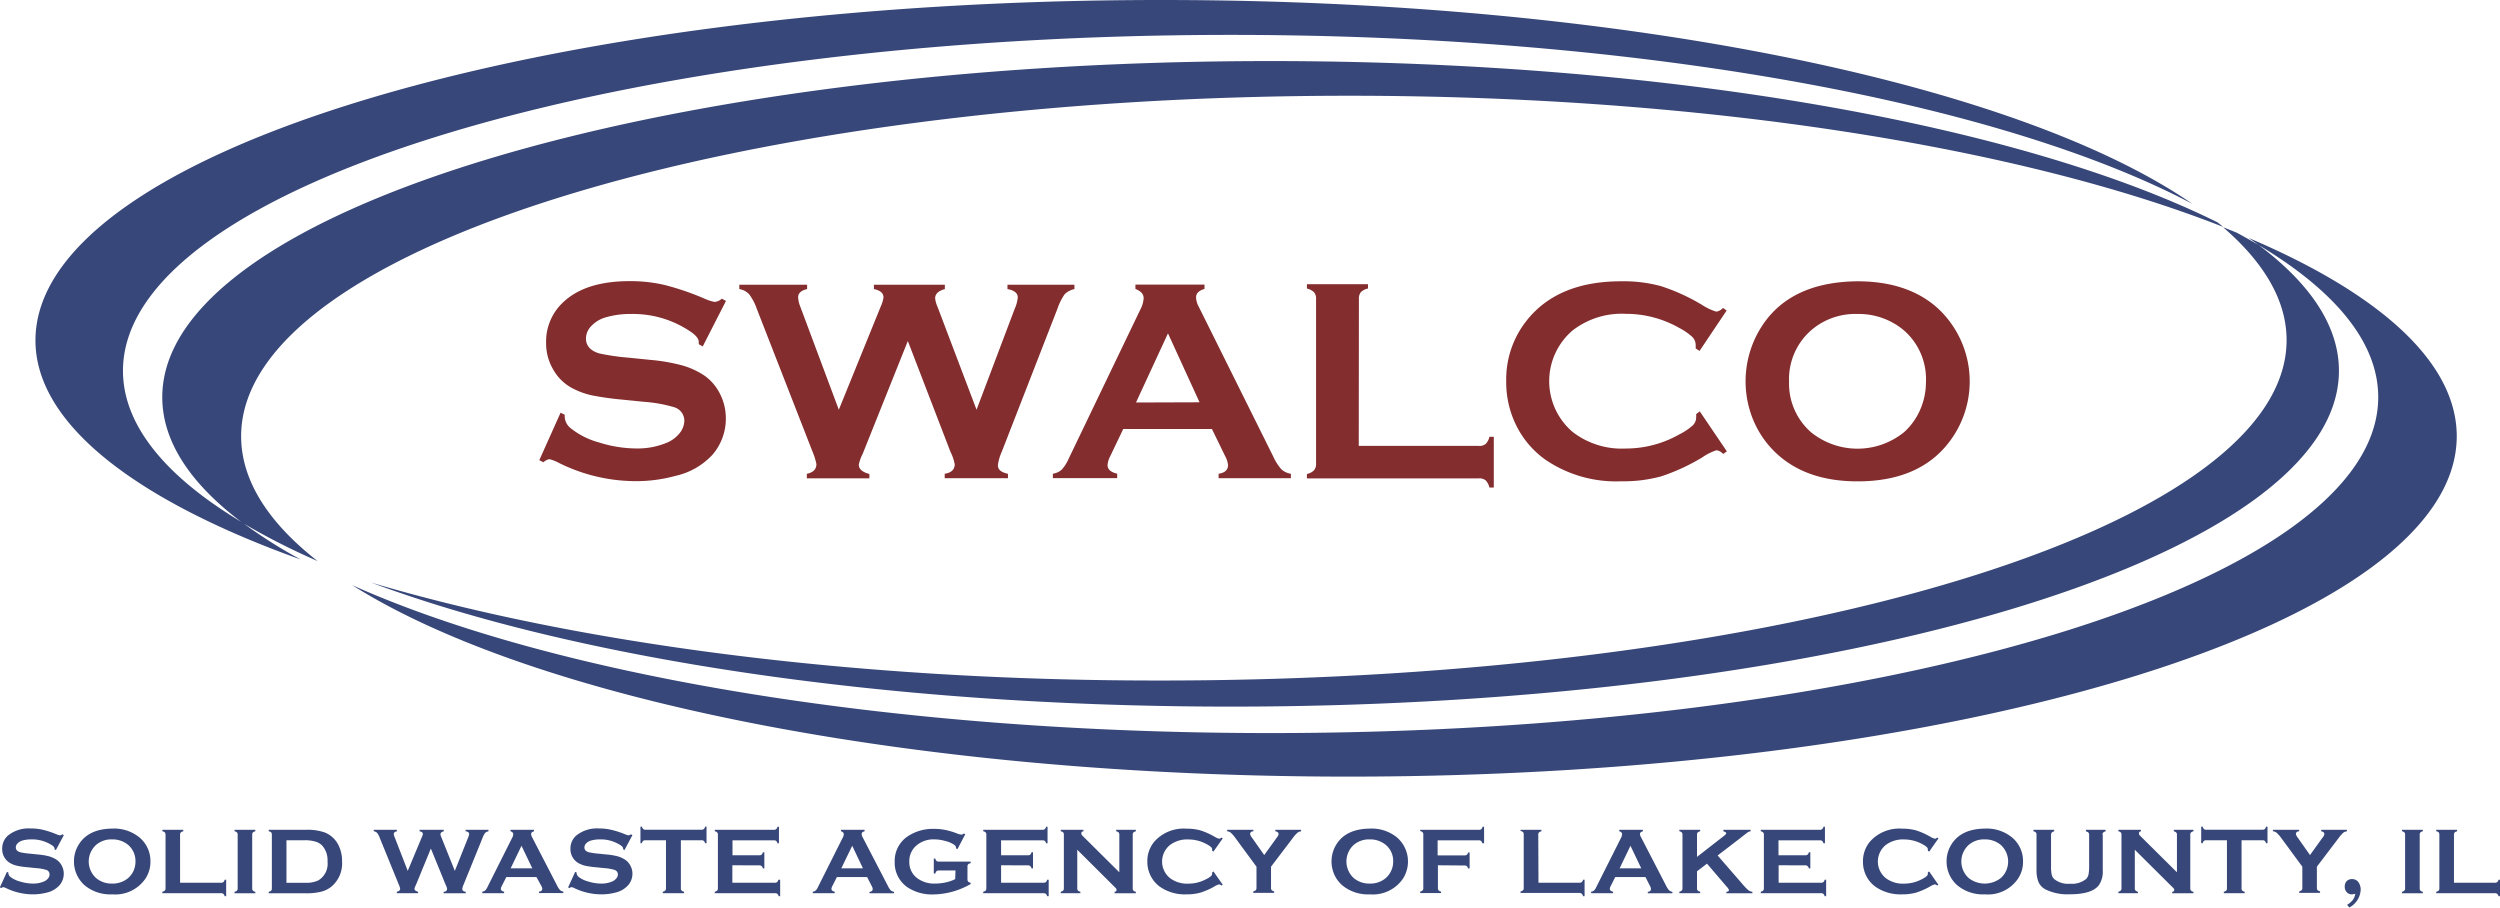 <svg xmlns="http://www.w3.org/2000/svg" viewBox="0 0 352.49 128"><defs><style>.a{fill:#374779}.b{fill:#832d2e}</style></defs><path class="a" d="M17.34 52.28c0-26.16 70-47.36 156.22-47.36 58 0 108.6 9.59 135.55 23.82C284.59 11.82 228.73 0 163.72 0 76.09 0 5 21.48 5 48c0 11.75 14.1 22.54 37.4 30.89a68.91 68.91 0 0 1-8.19-5.19C23.43 67.27 17.34 60 17.34 52.28M179.1 8.61C92.82 8.61 22.88 29.81 22.88 56c0 6.27 4 12.25 11.33 17.73a97.07 97.07 0 0 0 10.57 5.38C37.79 73.64 34 67.71 34 61.5c0-26.49 69.94-48 156.22-48 50.08 0 94.65 7.24 123.23 18.49-.24-.22-.53-.43-.79-.64C285.2 17.73 235.67 8.61 179.1 8.61M313.4 32c5.82 5 9 10.36 9 15.95 0 26.5-71 48-158.68 48C120.3 96 81 90.67 52.3 82.13c28.7 10.68 72.32 17.5 121.26 17.5 86.28 0 156.22-21.2 156.22-47.35 0-6.27-4-12.26-11.33-17.74-1-.58-2-1.15-3.05-1.72-.66-.27-1.32-.54-2-.8m3.54 1.45c.51.35 1 .71 1.51 1.07C329.23 41 335.32 48.26 335.32 56c0 26.15-69.94 47.36-156.22 47.36-53.88 0-101.37-8.28-129.45-20.86 25.35 16 78.73 27 140.52 27 86.28 0 156.22-21.48 156.22-48 0-10.46-10.93-20.15-29.45-28"/><path class="b" d="M102.36 42.43l-3.28 6.42-.56-.32v-.32c0-.45-.4-.94-1.17-1.46A14.43 14.43 0 0 0 89 44.27a12.22 12.22 0 0 0-3.75.52 4.49 4.49 0 0 0-1.9 1.2 2.51 2.51 0 0 0-.73 1.74c0 1 .62 1.73 1.87 2.1a31.51 31.51 0 0 0 4.13.6l3.16.32a25.56 25.56 0 0 1 4.55.81A11 11 0 0 1 99.38 53a6.91 6.91 0 0 1 2.16 2.58 7.53 7.53 0 0 1 .8 3.41 7.77 7.77 0 0 1-1.87 5.11 10.06 10.06 0 0 1-5.25 3 20.8 20.8 0 0 1-5.68.74 24.36 24.36 0 0 1-10.75-2.58 5.69 5.69 0 0 0-1.34-.52 1.73 1.73 0 0 0-.83.44l-.58-.3 3-6.69.58.28v.26a2.19 2.19 0 0 0 .86 1.66 11 11 0 0 0 4 2 17.58 17.58 0 0 0 5.17.84 10.69 10.69 0 0 0 4.56-.89 4.59 4.59 0 0 0 1.66-1.32 2.89 2.89 0 0 0 .62-1.73A2 2 0 0 0 95 57.4a19.6 19.6 0 0 0-4.13-.74l-3.09-.31a41.66 41.66 0 0 1-4.39-.62 11.07 11.07 0 0 1-2.57-.93A6.67 6.67 0 0 1 78 52.1a7.25 7.25 0 0 1-1-3.73 7.56 7.56 0 0 1 2.38-5.73q3.14-3 9.38-3a21.3 21.3 0 0 1 4.91.53 37.91 37.91 0 0 1 5.67 1.94 6 6 0 0 0 1.43.46 1.67 1.67 0 0 0 1-.46zM128 48.08L121.63 64a5.55 5.55 0 0 0-.54 1.52c0 .62.5 1.05 1.49 1.31v.61h-8.82v-.64c.9-.18 1.35-.63 1.35-1.37a8.84 8.84 0 0 0-.56-1.78l-7.87-20.17a7.34 7.34 0 0 0-1.06-2 2.38 2.38 0 0 0-1.38-.72v-.61h9.56v.61c-.85.19-1.27.58-1.27 1.18a4.32 4.32 0 0 0 .32 1.33l5.42 14.5 5.92-14.58a4.63 4.63 0 0 0 .38-1.25c0-.61-.45-1-1.35-1.18v-.61h10v.61c-.91.24-1.37.68-1.37 1.31a4.14 4.14 0 0 0 .34 1.2l5.5 14.5 5.39-14.26a4.91 4.91 0 0 0 .42-1.58c0-.59-.48-1-1.45-1.17v-.61h9.44v.61a2.76 2.76 0 0 0-1.38.73 8 8 0 0 0-1 2l-7.85 20.17a6.73 6.73 0 0 0-.56 1.93c0 .65.47 1 1.42 1.22v.61h-8.92v-.62q1.41-.22 1.41-1.35a6.86 6.86 0 0 0-.62-1.8zM170.88 60.49h-12.51l-1.83 3.83a3.23 3.23 0 0 0-.38 1.26c0 .59.45 1 1.36 1.21v.62h-9.07v-.62a2.43 2.43 0 0 0 1.23-.55 5.53 5.53 0 0 0 1-1.57l10.09-21a4 4 0 0 0 .48-1.61c0-.61-.38-1-1.16-1.32v-.61h9.74v.61c-.79.23-1.19.62-1.19 1.19a3 3 0 0 0 .38 1.32l10.48 21.07a7.26 7.26 0 0 0 1.16 1.84 2.59 2.59 0 0 0 1.35.64v.62h-10.19v-.62c.89-.14 1.33-.55 1.33-1.23a3.34 3.34 0 0 0-.4-1.24zm-1.75-3.77L164.68 47l-4.51 9.75zM191.58 62.87h16.9a1.4 1.4 0 0 0 1-.28 2.1 2.1 0 0 0 .52-1h.62v7.15H210a2.1 2.1 0 0 0-.52-1 1.37 1.37 0 0 0-1-.29h-24.21v-.62a2 2 0 0 0 1-.52 1.36 1.36 0 0 0 .29-.94V42.2a1.4 1.4 0 0 0-.29-1 2.19 2.19 0 0 0-1-.52v-.61h8.61v.61a1.94 1.94 0 0 0-1 .51 1.42 1.42 0 0 0-.28.95zM239.66 58l3.82 5.64-.52.37a1.61 1.61 0 0 0-.93-.53 7.48 7.48 0 0 0-2 1 28.36 28.36 0 0 1-5.83 2.69 20.3 20.3 0 0 1-5.63.69 17.66 17.66 0 0 1-10.68-3.05A12.92 12.92 0 0 1 214 60.4a13.69 13.69 0 0 1-1.63-6.64 13.34 13.34 0 0 1 2.92-8.61q4.39-5.49 13.28-5.49a20 20 0 0 1 5.6.68A28 28 0 0 1 240 43a7.6 7.6 0 0 0 2 .94 1.58 1.58 0 0 0 .93-.52l.52.36-3.82 5.7-.55-.36a3.81 3.81 0 0 0 0-.54 1.59 1.59 0 0 0-.5-1.1 8.54 8.54 0 0 0-1.79-1.23 15.17 15.17 0 0 0-7.55-2 11.31 11.31 0 0 0-7.51 2.34 9.41 9.41 0 0 0 0 14.31 11.31 11.31 0 0 0 7.51 2.34 15.26 15.26 0 0 0 7.55-2 8.54 8.54 0 0 0 1.86-1.24 1.55 1.55 0 0 0 .5-1.09 3.46 3.46 0 0 0 0-.52zM261.87 39.66q7.19 0 11.4 3.85a14.07 14.07 0 0 1 2.31 17.73q-4.17 6.63-13.67 6.63-7.12 0-11.34-3.85a13.51 13.51 0 0 1-3.42-4.93 14.3 14.3 0 0 1 1.09-12.82q4-6.5 13.63-6.61m0 4.61a9.5 9.5 0 0 0-6.53 2.32 9.14 9.14 0 0 0-3.09 7.18 9.14 9.14 0 0 0 3.09 7.17 10.43 10.43 0 0 0 13.12 0 9.1 9.1 0 0 0 2.36-3.37 9.6 9.6 0 0 0 .73-3.69 9.11 9.11 0 0 0-3.09-7.29 9.89 9.89 0 0 0-6.59-2.32"/><path class="a" d="M9 117.75l-1.12 2.1-.19-.1v-.11q0-.23-.39-.48a5.12 5.12 0 0 0-2.88-.81 4.58 4.58 0 0 0-1.29.17 1.61 1.61 0 0 0-.65.39.82.82 0 0 0-.25.58c0 .33.21.56.64.68a10.42 10.42 0 0 0 1.42.2l1.08.11a9 9 0 0 1 1.55.26 4.12 4.12 0 0 1 1.06.48 2.34 2.34 0 0 1 .74.85 2.48 2.48 0 0 1-.37 2.79 3.46 3.46 0 0 1-1.79 1 7.66 7.66 0 0 1-1.95.24 8.72 8.72 0 0 1-3.69-.85 1.76 1.76 0 0 0-.46-.17.54.54 0 0 0-.28.14l-.2-.1 1-2.19.2.09v.08a.72.72 0 0 0 .3.55 3.78 3.78 0 0 0 1.38.65 6.14 6.14 0 0 0 1.78.28 3.76 3.76 0 0 0 1.57-.3 1.48 1.48 0 0 0 .57-.43.91.91 0 0 0 .21-.57.66.66 0 0 0-.5-.64 6.54 6.54 0 0 0-1.42-.24l-1.06-.11a13.11 13.11 0 0 1-1.51-.2 3.66 3.66 0 0 1-.88-.3 2.26 2.26 0 0 1-1.31-2.11 2.42 2.42 0 0 1 .81-1.87 4.66 4.66 0 0 1 3.22-1 7.46 7.46 0 0 1 1.68.18 12.33 12.33 0 0 1 1.94.64 2.28 2.28 0 0 0 .49.15.58.58 0 0 0 .34-.15zM15.8 116.83a5.64 5.64 0 0 1 3.89 1.27 4.33 4.33 0 0 1 1.52 3.42 4.26 4.26 0 0 1-.73 2.4 5.15 5.15 0 0 1-4.66 2.18 5.68 5.68 0 0 1-3.88-1.27 4.49 4.49 0 0 1-1.51-3.37 4.47 4.47 0 0 1 .72-2.46q1.38-2.13 4.65-2.17m0 1.52a3.3 3.3 0 0 0-2.23.76 3.15 3.15 0 0 0 0 4.71 3.36 3.36 0 0 0 2.24.76 3.36 3.36 0 0 0 2.24-.76 3 3 0 0 0 .81-1.11 3.13 3.13 0 0 0 .24-1.2 3 3 0 0 0-1.05-2.4 3.46 3.46 0 0 0-2.25-.76M25.39 124.46h5.79a.51.51 0 0 0 .32-.09.72.72 0 0 0 .18-.33h.21v2.32h-.21a.73.73 0 0 0-.18-.32.46.46 0 0 0-.32-.1h-8.29v-.21a.67.67 0 0 0 .35-.17.46.46 0 0 0 .1-.31v-7.57a.46.46 0 0 0-.1-.31.67.67 0 0 0-.35-.17v-.2h2.95v.21a.71.71 0 0 0-.35.16.51.51 0 0 0-.1.32zM33.51 125.25v-7.58a.4.4 0 0 0-.1-.3.67.67 0 0 0-.34-.17v-.2H36v.21a.64.64 0 0 0-.35.17.45.45 0 0 0-.09.3v7.58a.41.41 0 0 0 .1.31.6.6 0 0 0 .34.17v.21h-2.93v-.21a.67.67 0 0 0 .34-.17.41.41 0 0 0 .1-.31M38.33 125.25v-7.57a.46.46 0 0 0-.09-.31.71.71 0 0 0-.35-.17v-.2h5.24a7.36 7.36 0 0 1 2.65.37 3.69 3.69 0 0 1 1.95 1.8 5 5 0 0 1 .5 2.3 4.26 4.26 0 0 1-1.49 3.53 3.76 3.76 0 0 1-1.47.73 8.47 8.47 0 0 1-2.14.22h-5.24v-.21a.71.71 0 0 0 .35-.17.46.46 0 0 0 .09-.31m2.06-.79H43a4.07 4.07 0 0 0 1.85-.32 2.73 2.73 0 0 0 1.33-2.68 3.11 3.11 0 0 0-.72-2.21 2.1 2.1 0 0 0-1-.6 5 5 0 0 0-1.5-.19h-2.57zM60.75 119.64l-2.12 5.17a1.52 1.52 0 0 0-.19.5q0 .3.51.42v.21h-3v-.21c.31-.06.47-.2.47-.44a2.69 2.69 0 0 0-.2-.59l-2.69-6.6a2.29 2.29 0 0 0-.36-.67.87.87 0 0 0-.47-.23v-.2h3.26v.21c-.29.06-.44.19-.44.38a1.21 1.21 0 0 0 .12.44l1.85 4.76 2-4.79a1.24 1.24 0 0 0 .13-.41c0-.2-.15-.32-.46-.38V117h3.41v.21c-.31.08-.47.22-.47.43a1.35 1.35 0 0 0 .12.39l1.91 4.76L66 118.1a1.57 1.57 0 0 0 .15-.52c0-.19-.17-.32-.5-.38v-.2h3.22v.21a1 1 0 0 0-.47.23 2.87 2.87 0 0 0-.35.67l-2.68 6.6a2.19 2.19 0 0 0-.19.63c0 .22.16.35.49.4v.21h-3.12v-.21c.32 0 .49-.19.49-.44a2.35 2.35 0 0 0-.22-.59zM75.64 123.66h-4.25l-.64 1.26a.94.94 0 0 0-.13.41c0 .2.15.33.46.4v.21H68v-.21a.91.91 0 0 0 .42-.18 2.13 2.13 0 0 0 .33-.52l3.45-6.88a1.24 1.24 0 0 0 .17-.52c0-.2-.14-.34-.4-.43v-.2h3.32v.21c-.27.07-.4.2-.4.38a.94.94 0 0 0 .11.41l3.57 6.9a2.53 2.53 0 0 0 .4.6.85.85 0 0 0 .46.21v.21H76v-.21c.3 0 .46-.18.46-.41a1.05 1.05 0 0 0-.14-.4zm-.59-1.23l-1.52-3.18-1.53 3.18zM89.17 117.75l-1.12 2.1-.19-.1v-.11q0-.23-.39-.48a5.12 5.12 0 0 0-2.88-.81 4.51 4.51 0 0 0-1.28.17 1.59 1.59 0 0 0-.66.39.82.82 0 0 0-.25.58c0 .33.21.56.64.68a10.42 10.42 0 0 0 1.42.2l1.08.11a9.3 9.3 0 0 1 1.56.26 4 4 0 0 1 1.05.48 2.25 2.25 0 0 1 .74.85 2.3 2.3 0 0 1 .28 1.12 2.44 2.44 0 0 1-.65 1.67 3.46 3.46 0 0 1-1.79 1 7.66 7.66 0 0 1-2 .24 8.79 8.79 0 0 1-3.69-.85 1.64 1.64 0 0 0-.46-.17.54.54 0 0 0-.28.14l-.2-.1 1-2.19.2.09v.08a.72.72 0 0 0 .3.55 3.86 3.86 0 0 0 1.38.65 6.14 6.14 0 0 0 1.78.28 3.73 3.73 0 0 0 1.57-.3 1.48 1.48 0 0 0 .57-.43.87.87 0 0 0 .22-.57.67.67 0 0 0-.51-.64 6.54 6.54 0 0 0-1.42-.24l-1.06-.11a13.45 13.45 0 0 1-1.51-.2 3.82 3.82 0 0 1-.88-.3 2.26 2.26 0 0 1-1.31-2.11 2.4 2.4 0 0 1 .82-1.87 4.65 4.65 0 0 1 3.22-1 7.31 7.31 0 0 1 1.67.18 12.74 12.74 0 0 1 2 .64 2.11 2.11 0 0 0 .48.15.58.58 0 0 0 .34-.15zM96 118.47v6.78a.41.41 0 0 0 .1.31.67.67 0 0 0 .35.17v.21h-3v-.21a.71.71 0 0 0 .35-.17.46.46 0 0 0 .1-.31v-6.78H91a.51.51 0 0 0-.32.09.72.72 0 0 0-.18.33h-.2v-2.33h.21a.75.75 0 0 0 .19.33.41.41 0 0 0 .31.1h7.9a.44.44 0 0 0 .32-.1.54.54 0 0 0 .18-.33h.21v2.33h-.21a.57.57 0 0 0-.18-.33.49.49 0 0 0-.32-.09zM103.26 122v2.46h6a.46.46 0 0 0 .31-.09.57.57 0 0 0 .18-.33h.25v2.32h-.21a.58.58 0 0 0-.18-.32.43.43 0 0 0-.31-.1h-8.52v-.21a.67.67 0 0 0 .34-.17.41.41 0 0 0 .1-.31v-7.57a.41.41 0 0 0-.1-.31.67.67 0 0 0-.34-.17v-.2h8.34a.44.44 0 0 0 .32-.1.64.64 0 0 0 .18-.33h.21v2.33h-.21a.64.64 0 0 0-.18-.33.48.48 0 0 0-.31-.09h-5.85v2.11h3.79a.46.46 0 0 0 .31-.09.57.57 0 0 0 .18-.33h.21v2.27h-.21a.57.57 0 0 0-.18-.33.46.46 0 0 0-.31-.1zM122.26 123.66H118l-.64 1.26a1.1 1.1 0 0 0-.13.41c0 .2.16.33.46.4v.21h-3.09v-.21a.91.91 0 0 0 .42-.18 1.66 1.66 0 0 0 .33-.52l3.45-6.88a1.24 1.24 0 0 0 .17-.52c0-.2-.14-.34-.4-.43v-.2h3.33v.21c-.28.07-.41.2-.41.38a.94.94 0 0 0 .13.44l3.58 6.9a2.57 2.57 0 0 0 .39.6.85.85 0 0 0 .46.21v.21h-3.45v-.21c.3 0 .45-.18.45-.41a1.05 1.05 0 0 0-.14-.4zm-.59-1.23l-1.51-3.18-1.54 3.18zM134.72 122.73h-2.34a.54.54 0 0 0-.33.1.63.63 0 0 0-.17.33h-.22v-2.1h.22a.56.56 0 0 0 .17.33.51.51 0 0 0 .32.09h4.49v.22a.71.71 0 0 0-.35.16.48.48 0 0 0-.1.31V124a.5.5 0 0 0 .1.31.76.76 0 0 0 .35.16v.17a10.8 10.8 0 0 1-5.19 1.47 6.26 6.26 0 0 1-3.71-1 4.19 4.19 0 0 1-1.81-3.61 4.15 4.15 0 0 1 1.61-3.42 6.36 6.36 0 0 1 4-1.21 7.32 7.32 0 0 1 1.52.15 10 10 0 0 1 1.62.48 2.48 2.48 0 0 0 .67.18.62.62 0 0 0 .33-.16l.2.1-1.1 2.1-.2-.1a.77.77 0 0 0-.06-.31 1 1 0 0 0-.25-.23 3.79 3.79 0 0 0-1.23-.51 5.71 5.71 0 0 0-1.53-.22 3.68 3.68 0 0 0-2.43.79 2.87 2.87 0 0 0-1.09 2.35 2.8 2.8 0 0 0 1.06 2.29 4 4 0 0 0 2.57.8 7.1 7.1 0 0 0 1.53-.17 5.28 5.28 0 0 0 1.31-.46zM141.15 122v2.46h6a.51.51 0 0 0 .32-.09.63.63 0 0 0 .17-.33h.22v2.32h-.22a.64.64 0 0 0-.17-.32.46.46 0 0 0-.32-.1h-8.52v-.21a.71.71 0 0 0 .35-.17.46.46 0 0 0 .09-.31v-7.57a.46.46 0 0 0-.09-.31.71.71 0 0 0-.35-.17v-.2H147a.43.43 0 0 0 .31-.1.57.57 0 0 0 .18-.33h.21v2.33h-.21a.63.63 0 0 0-.17-.33.53.53 0 0 0-.32-.09h-5.85v2.11h3.79a.49.49 0 0 0 .32-.09.72.72 0 0 0 .18-.33h.21v2.27h-.21a.72.72 0 0 0-.18-.33.49.49 0 0 0-.32-.1zM151.89 119.81v5.44a.46.46 0 0 0 .09.31.71.71 0 0 0 .35.17v.21h-2.77v-.21a.71.71 0 0 0 .35-.17.46.46 0 0 0 .09-.31v-7.58a.45.45 0 0 0-.09-.3.71.71 0 0 0-.35-.17v-.2h3.2v.21c-.2 0-.3.15-.3.3a.53.53 0 0 0 .19.35l5.17 5.13v-5.31a.45.45 0 0 0-.09-.3.71.71 0 0 0-.35-.17V117h2.77v.21a.76.76 0 0 0-.35.17.45.45 0 0 0-.09.3v7.58a.46.46 0 0 0 .09.31.76.76 0 0 0 .35.17v.21h-3v-.21c.19 0 .28-.13.28-.28s-.11-.24-.33-.46zM171.09 122.87l1.31 1.87-.18.12a.59.59 0 0 0-.32-.17 2.44 2.44 0 0 0-.69.31 10 10 0 0 1-2 .87 7.11 7.11 0 0 1-1.92.23 6.14 6.14 0 0 1-3.64-1 4.22 4.22 0 0 1-1.32-1.44 4.3 4.3 0 0 1-.56-2.19 4.25 4.25 0 0 1 1-2.82 5.53 5.53 0 0 1 4.53-1.81 7.08 7.08 0 0 1 1.91.23 10 10 0 0 1 2 .88 2.44 2.44 0 0 0 .69.31.59.59 0 0 0 .32-.17l.18.12-1.31 1.86-.18-.11v-.18a.51.51 0 0 0-.17-.36 3.17 3.17 0 0 0-.62-.4 5.29 5.29 0 0 0-2.57-.66 4 4 0 0 0-2.57.77 3 3 0 0 0 0 4.69 4 4 0 0 0 2.57.77 5.29 5.29 0 0 0 2.57-.66 2.76 2.76 0 0 0 .62-.4.51.51 0 0 0 .17-.36V123zM179.21 122.2v3a.41.41 0 0 0 .1.31.67.67 0 0 0 .34.17v.21h-2.94v-.21a.76.76 0 0 0 .35-.17.46.46 0 0 0 .1-.31v-3l-3-4.08a4.5 4.5 0 0 0-.61-.7 1 1 0 0 0-.53-.22v-.2h3.7v.21c-.31 0-.46.18-.46.4a1.3 1.3 0 0 0 .28.52l1.71 2.43 1.75-2.43a1.18 1.18 0 0 0 .28-.52.34.34 0 0 0-.12-.26.66.66 0 0 0-.34-.14V117h3.63v.21a1 1 0 0 0-.53.22 4.43 4.43 0 0 0-.62.7zM193.15 116.83a5.62 5.62 0 0 1 3.85 1.27 4.49 4.49 0 0 1 .79 5.82 5.15 5.15 0 0 1-4.66 2.18 5.67 5.67 0 0 1-3.87-1.27 4.38 4.38 0 0 1-1.17-1.62 4.56 4.56 0 0 1 .37-4.21q1.38-2.13 4.66-2.17m0 1.52a3.31 3.31 0 0 0-2.23.76 3.17 3.17 0 0 0 0 4.71 3.38 3.38 0 0 0 2.25.76 3.33 3.33 0 0 0 2.23-.76 3 3 0 0 0 .81-1.11 3 3 0 0 0 .25-1.2 2.93 2.93 0 0 0-1.06-2.4 3.46 3.46 0 0 0-2.25-.76M202.74 122v3.23a.41.41 0 0 0 .1.31.6.6 0 0 0 .34.17v.21h-2.94v-.21a.63.63 0 0 0 .34-.17.41.41 0 0 0 .1-.31v-7.57a.41.41 0 0 0-.1-.31.63.63 0 0 0-.34-.17V117h8.3a.49.49 0 0 0 .32-.09.72.72 0 0 0 .18-.34h.21v2.33H209a.64.64 0 0 0-.18-.33.48.48 0 0 0-.31-.09h-5.81v2.13h3.8a.49.49 0 0 0 .32-.09.73.73 0 0 0 .18-.33h.21v2.26H207a.64.64 0 0 0-.18-.32.44.44 0 0 0-.32-.1zM216.92 124.46h5.78a.52.52 0 0 0 .33-.09.72.72 0 0 0 .18-.33h.21v2.32h-.21a.73.73 0 0 0-.21-.36.47.47 0 0 0-.33-.1h-8.28v-.21a.71.71 0 0 0 .35-.17.46.46 0 0 0 .1-.31v-7.57a.46.46 0 0 0-.1-.31.71.71 0 0 0-.35-.17V117h2.94v.21a.67.67 0 0 0-.34.16.46.46 0 0 0-.1.32zM232 123.66h-4.26l-.63 1.26a.94.94 0 0 0-.13.41c0 .2.15.33.46.4v.21h-3.1v-.21a.82.82 0 0 0 .42-.18 1.66 1.66 0 0 0 .33-.52l3.46-6.88a1.35 1.35 0 0 0 .16-.52c0-.2-.13-.34-.4-.43v-.2h3.33v.21c-.27.07-.41.2-.41.38a1 1 0 0 0 .14.44l3.57 6.9a2.26 2.26 0 0 0 .4.6.82.82 0 0 0 .46.21v.21h-3.47v-.21c.3 0 .45-.18.45-.41a1 1 0 0 0-.13-.4zm-.59-1.23l-1.52-3.18-1.53 3.18zM240.68 121.77l-1.41 1.08v2.4a.46.46 0 0 0 .1.31.76.76 0 0 0 .35.17v.21h-2.94v-.21a.67.67 0 0 0 .34-.17.41.41 0 0 0 .1-.31v-7.58a.4.4 0 0 0-.1-.3.67.67 0 0 0-.34-.17v-.2h2.94v.21a.64.64 0 0 0-.35.17.45.45 0 0 0-.1.3v3.14l3.85-3c.18-.15.27-.26.27-.34s-.13-.21-.4-.26V117h3.84v.21a1.25 1.25 0 0 0-.35.1l-.59.45-.53.42-3.18 2.44 3.61 4.16a6.27 6.27 0 0 0 .73.74 1.12 1.12 0 0 0 .56.22v.21h-3.67v-.21c.25 0 .37-.13.37-.25a1.45 1.45 0 0 0-.33-.48zM250.78 122v2.46h6a.46.46 0 0 0 .31-.09.57.57 0 0 0 .18-.33h.21v2.32h-.21a.64.64 0 0 0-.18-.32.41.41 0 0 0-.31-.1h-8.52v-.21a.67.67 0 0 0 .34-.17.41.41 0 0 0 .1-.31v-7.57a.41.41 0 0 0-.1-.31.67.67 0 0 0-.34-.17v-.2h8.34a.46.46 0 0 0 .32-.1.72.72 0 0 0 .18-.33h.21v2.33h-.21a.72.72 0 0 0-.18-.33.48.48 0 0 0-.31-.09h-5.85v2.11h3.79a.48.48 0 0 0 .31-.09.64.64 0 0 0 .18-.33h.21v2.27h-.21a.64.64 0 0 0-.18-.33.48.48 0 0 0-.31-.1zM272 122.87l1.3 1.87-.18.12a.54.54 0 0 0-.31-.17 2.44 2.44 0 0 0-.7.31 9.94 9.94 0 0 1-2 .87 7.21 7.21 0 0 1-1.92.23 6.2 6.2 0 0 1-3.65-1 4.22 4.22 0 0 1-1.32-1.44 4.4 4.4 0 0 1-.55-2.19 4.3 4.3 0 0 1 1-2.82 5.54 5.54 0 0 1 4.54-1.81 7.14 7.14 0 0 1 1.91.23 10 10 0 0 1 2 .88 2.44 2.44 0 0 0 .7.31.54.54 0 0 0 .31-.17l.18.12-1.3 1.86-.19-.11a1.21 1.21 0 0 0 0-.18.47.47 0 0 0-.17-.36 3 3 0 0 0-.61-.4 5.33 5.33 0 0 0-2.58-.66 4 4 0 0 0-2.56.77 3 3 0 0 0 0 4.69 4 4 0 0 0 2.56.77 5.33 5.33 0 0 0 2.58-.66 2.65 2.65 0 0 0 .61-.4.47.47 0 0 0 .17-.36 1.09 1.09 0 0 0 0-.17zM279.83 116.83a5.63 5.63 0 0 1 3.89 1.27 4.33 4.33 0 0 1 1.52 3.42 4.26 4.26 0 0 1-.73 2.4 5.14 5.14 0 0 1-4.66 2.18 5.66 5.66 0 0 1-3.87-1.27 4.45 4.45 0 0 1-1.52-3.37 4.47 4.47 0 0 1 .72-2.46q1.38-2.13 4.65-2.17m0 1.52a3.3 3.3 0 0 0-2.23.76 3.15 3.15 0 0 0 0 4.71 3.68 3.68 0 0 0 4.48 0 3 3 0 0 0 .81-1.11 3.17 3.17 0 0 0-.81-3.6 3.46 3.46 0 0 0-2.25-.76M296.48 117.68v5a3.41 3.41 0 0 1-.55 2.13c-.66.85-2 1.28-4.1 1.28a7 7 0 0 1-3.43-.69 2.16 2.16 0 0 1-1-1.09 4.46 4.46 0 0 1-.26-1.63v-5a.41.41 0 0 0-.1-.31.72.72 0 0 0-.34-.17v-.2h2.93v.22a.64.64 0 0 0-.34.17.46.46 0 0 0-.1.31v4.46a5.34 5.34 0 0 0 .09 1.15 1.26 1.26 0 0 0 .34.62 3.07 3.07 0 0 0 2.25.67 3.13 3.13 0 0 0 2.27-.67 1.33 1.33 0 0 0 .33-.62 6.08 6.08 0 0 0 .09-1.15v-4.46a.46.46 0 0 0-.1-.31.71.71 0 0 0-.35-.17V117h2.77v.22a.67.67 0 0 0-.34.17.41.41 0 0 0-.1.31M301 119.81v5.44a.41.41 0 0 0 .1.31.67.67 0 0 0 .34.17v.21h-2.76v-.21a.67.67 0 0 0 .34-.17.41.41 0 0 0 .1-.31v-7.58a.4.4 0 0 0-.1-.3.67.67 0 0 0-.34-.17v-.2h3.19v.21c-.19 0-.29.15-.29.3a.53.53 0 0 0 .19.35l5.17 5.13v-5.31a.4.4 0 0 0-.1-.3.67.67 0 0 0-.34-.17V117h2.77v.21a.67.67 0 0 0-.35.17.45.45 0 0 0-.1.3v7.58a.46.46 0 0 0 .1.31.67.67 0 0 0 .35.17v.21h-3v-.21c.2 0 .29-.13.29-.28s-.11-.24-.34-.46zM316.05 118.47v6.78a.46.46 0 0 0 .09.31.71.71 0 0 0 .35.17v.21h-2.94v-.21a.63.63 0 0 0 .34-.17.41.41 0 0 0 .1-.31v-6.78h-2.92a.49.49 0 0 0-.32.09.64.64 0 0 0-.18.33h-.21v-2.33h.21a.66.66 0 0 0 .18.33.44.44 0 0 0 .32.1H319a.46.46 0 0 0 .32-.1.66.66 0 0 0 .18-.33h.21v2.33h-.21a.72.72 0 0 0-.18-.33.51.51 0 0 0-.32-.09zM326.67 122.2v3a.46.46 0 0 0 .1.31.71.71 0 0 0 .35.17v.21h-2.94v-.21a.72.72 0 0 0 .34-.17.41.41 0 0 0 .1-.31v-3l-3-4.08a4.43 4.43 0 0 0-.62-.7 1 1 0 0 0-.53-.22v-.2h3.7v.21c-.31 0-.46.18-.46.4a1.45 1.45 0 0 0 .28.52l1.71 2.43 1.75-2.43a1.18 1.18 0 0 0 .28-.52.34.34 0 0 0-.12-.26.63.63 0 0 0-.33-.14V117h3.63v.21a1 1 0 0 0-.54.22 4.5 4.5 0 0 0-.61.7zM330.93 127.58a3.08 3.08 0 0 0 .81-.69 2.17 2.17 0 0 0 .35-.87 2.57 2.57 0 0 1-.48.08.9.9 0 0 1-.73-.31 1.08 1.08 0 0 1-.28-.78 1.07 1.07 0 0 1 .28-.78 1 1 0 0 1 .73-.28 1.07 1.07 0 0 1 .95.48 1.88 1.88 0 0 1 .29 1 3 3 0 0 1-1.6 2.52zM339.11 125.25v-7.58a.4.4 0 0 0-.1-.3.67.67 0 0 0-.34-.17v-.2h2.94v.21a.64.64 0 0 0-.35.17.45.45 0 0 0-.09.3v7.58a.41.41 0 0 0 .1.31.6.6 0 0 0 .34.17v.21h-2.94v-.21a.67.67 0 0 0 .34-.17.41.41 0 0 0 .1-.31M346 124.46h5.78a.49.49 0 0 0 .32-.09.64.64 0 0 0 .19-.33h.21v2.32h-.21a.65.65 0 0 0-.19-.32.44.44 0 0 0-.32-.1h-8.28v-.21a.71.71 0 0 0 .35-.17.46.46 0 0 0 .09-.31v-7.57a.46.46 0 0 0-.09-.31.71.71 0 0 0-.35-.17v-.2h2.94v.21a.67.67 0 0 0-.34.16.46.46 0 0 0-.1.32z"/></svg>